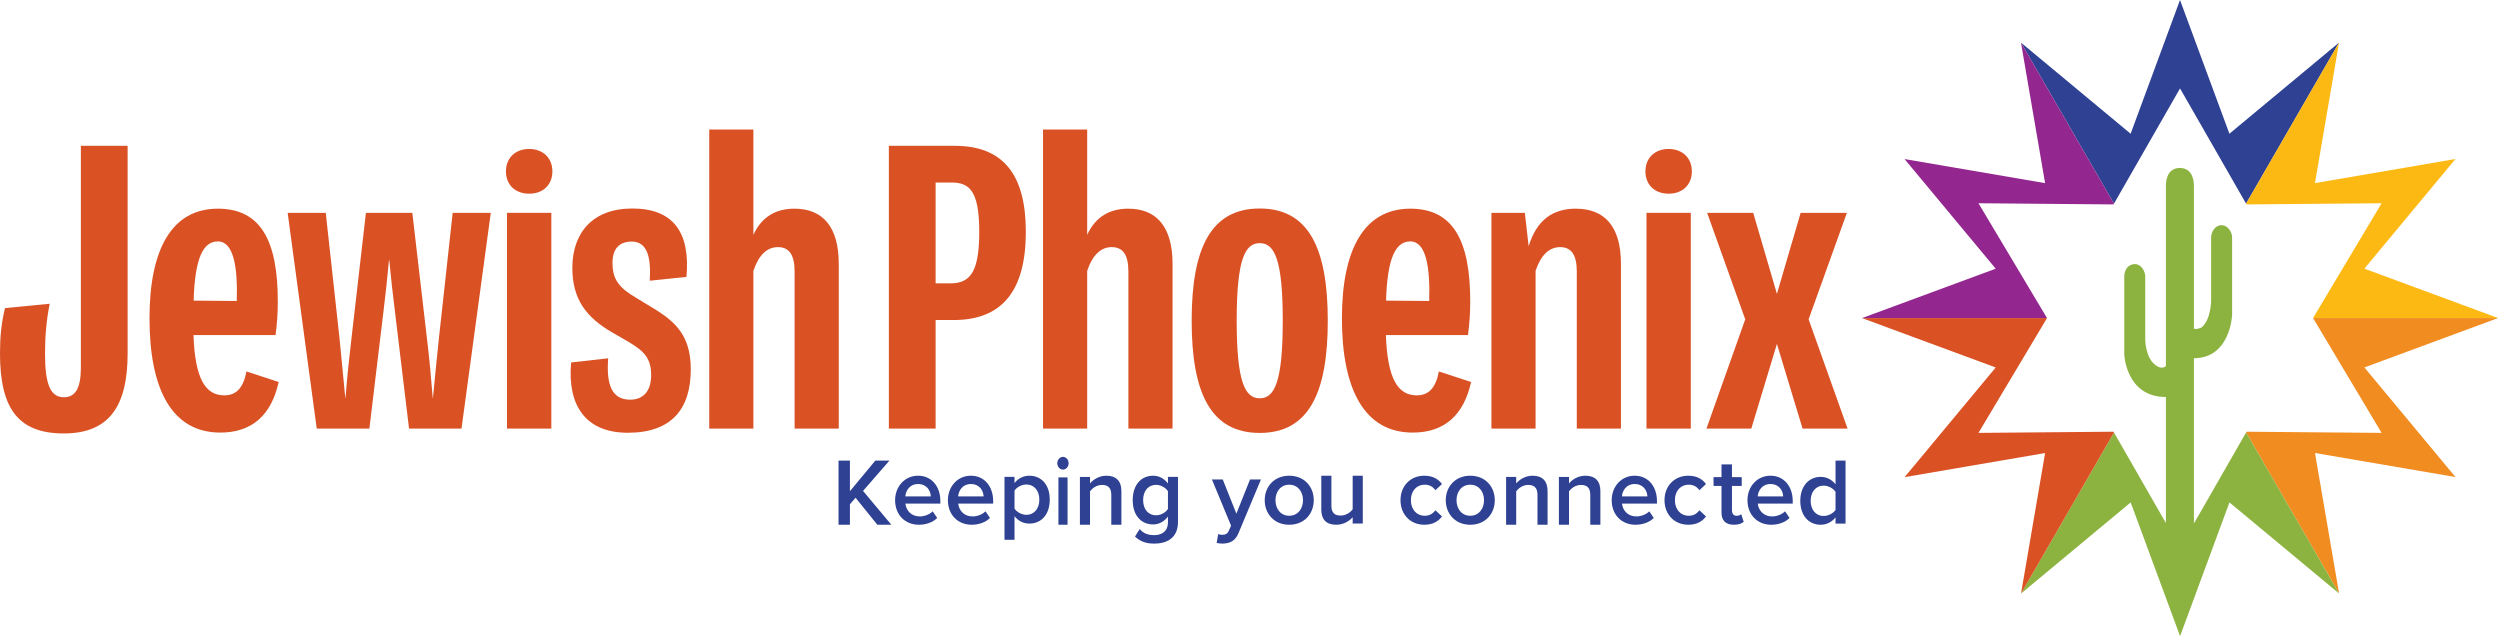 <?xml version="1.0" encoding="UTF-8"?>
<svg width="393px" height="100px" viewBox="0 0 393 100" version="1.1" xmlns="http://www.w3.org/2000/svg" xmlns:xlink="http://www.w3.org/1999/xlink">
    <title>JewishPhoenix_Header</title>
    <g id="JewishPhoenix_Header" stroke="none" stroke-width="1" fill="none" fill-rule="evenodd">
        <g id="Group-46" transform="translate(-0, -0)">
            <path d="M0,55.562 C0,52.894 0.218,50.716 0.79,48.429 L7.813,47.749 C7.323,50.199 7.078,52.676 7.078,55.562 C7.078,60.298 7.867,62.449 10.045,62.449 C11.869,62.449 12.713,61.006 12.713,57.767 L12.713,22.923 L20.062,22.923 L20.062,55.562 C20.062,63.619 17.34,68.138 10.017,68.138 C2.722,68.138 0,64.027 0,55.562" id="Fill-24" fill="#DA5124"></path>
            <g id="Group-19" transform="translate(131.818, 71.818)" fill="#2E4192">
                <polygon id="Fill-5" points="2.675 6.426 1.789 7.453 1.789 10.672 0 10.672 0 0.593 1.789 0.593 1.789 5.398 5.778 0.593 7.994 0.593 3.852 5.353 8.3 10.672 6.099 10.672"></polygon>
                <path d="M10.499,6.218 L14.505,6.218 C14.476,5.351 13.901,4.272 12.502,4.272 C11.176,4.272 10.572,5.321 10.499,6.218 M12.502,2.964 C14.638,2.964 16.008,4.652 16.008,6.963 L16.008,7.343 L10.513,7.343 C10.631,8.453 11.442,9.365 12.782,9.365 C13.474,9.365 14.299,9.076 14.8,8.559 L15.507,9.608 C14.8,10.307 13.754,10.672 12.62,10.672 C10.484,10.672 8.893,9.137 8.893,6.811 C8.893,4.682 10.395,2.964 12.502,2.964" id="Fill-7"></path>
                <path d="M18.799,6.218 L22.806,6.218 C22.776,5.351 22.202,4.272 20.802,4.272 C19.477,4.272 18.873,5.321 18.799,6.218 M20.802,2.964 C22.938,2.964 24.308,4.652 24.308,6.963 L24.308,7.343 L18.814,7.343 C18.932,8.453 19.742,9.365 21.082,9.365 C21.775,9.365 22.6,9.076 23.1,8.559 L23.807,9.608 C23.1,10.307 22.055,10.672 20.92,10.672 C18.784,10.672 17.194,9.137 17.194,6.811 C17.194,4.682 18.696,2.964 20.802,2.964" id="Fill-9"></path>
                <path d="M29.524,4.345 C28.789,4.345 28.008,4.775 27.663,5.31 L27.663,8.145 C28.008,8.665 28.789,9.11 29.524,9.11 C30.77,9.11 31.566,8.115 31.566,6.72 C31.566,5.34 30.77,4.345 29.524,4.345 L29.524,4.345 Z M26.087,13.043 L26.087,3.143 L27.663,3.143 L27.663,4.122 C28.204,3.41 29.044,2.964 29.99,2.964 C31.866,2.964 33.202,4.36 33.202,6.72 C33.202,9.08 31.866,10.49 29.99,10.49 C29.074,10.49 28.249,10.09 27.663,9.318 L27.663,13.043 L26.087,13.043 Z" id="Fill-11"></path>
                <path d="M34.565,10.672 L36.002,10.672 L36.002,3.234 L34.565,3.234 L34.565,10.672 Z M34.387,1.001 C34.387,0.446 34.798,0 35.277,0 C35.769,0 36.166,0.446 36.166,1.001 C36.166,1.555 35.769,2.002 35.277,2.002 C34.798,2.002 34.387,1.555 34.387,1.001 L34.387,1.001 Z" id="Fill-13"></path>
                <path d="M42.878,5.969 C42.878,4.802 42.303,4.413 41.41,4.413 C40.593,4.413 39.897,4.911 39.533,5.425 L39.533,10.672 L37.945,10.672 L37.945,3.151 L39.533,3.151 L39.533,4.179 C40.018,3.587 40.956,2.964 42.106,2.964 C43.68,2.964 44.466,3.836 44.466,5.378 L44.466,10.672 L42.878,10.672 L42.878,5.969 Z" id="Fill-15"></path>
                <path d="M51.784,5.405 C51.439,4.849 50.658,4.401 49.922,4.401 C48.677,4.401 47.881,5.358 47.881,6.794 C47.881,8.231 48.677,9.188 49.922,9.188 C50.658,9.188 51.439,8.741 51.784,8.185 L51.784,5.405 Z M47.341,11.35 C47.926,12.046 48.677,12.308 49.637,12.308 C50.673,12.308 51.784,11.814 51.784,10.285 L51.784,9.389 C51.228,10.131 50.403,10.625 49.457,10.625 C47.611,10.625 46.245,9.25 46.245,6.794 C46.245,4.385 47.596,2.964 49.457,2.964 C50.373,2.964 51.198,3.397 51.784,4.185 L51.784,3.15 L53.36,3.15 L53.36,10.223 C53.36,12.911 51.424,13.636 49.637,13.636 C48.406,13.636 47.491,13.358 46.605,12.524 L47.341,11.35 Z" id="Fill-16"></path>
                <path d="M60.292,12.256 C60.794,12.256 61.128,12.107 61.341,11.633 L61.706,10.816 L58.696,3.557 L60.398,3.557 L62.542,8.931 L64.685,3.557 L66.403,3.557 L62.861,12.018 C62.359,13.236 61.478,13.622 60.337,13.636 C60.109,13.636 59.668,13.592 59.441,13.533 L59.684,12.137 C59.851,12.212 60.109,12.256 60.292,12.256" id="Fill-17"></path>
                <path d="M73.013,6.811 C73.013,5.518 72.238,4.378 70.842,4.378 C69.462,4.378 68.686,5.518 68.686,6.811 C68.686,8.118 69.462,9.258 70.842,9.258 C72.238,9.258 73.013,8.118 73.013,6.811 M66.996,6.811 C66.996,4.713 68.469,2.964 70.842,2.964 C73.246,2.964 74.704,4.713 74.704,6.811 C74.704,8.924 73.246,10.672 70.842,10.672 C68.469,10.672 66.996,8.924 66.996,6.811" id="Fill-18"></path>
                <path d="M80.822,9.489 C80.293,10.096 79.385,10.672 78.235,10.672 C76.661,10.672 75.889,9.831 75.889,8.29 L75.889,2.964 L77.478,2.964 L77.478,7.698 C77.478,8.866 78.053,9.224 78.946,9.224 C79.748,9.224 80.444,8.757 80.822,8.243 L80.822,2.964 L82.411,2.964 L82.411,10.485 L80.822,10.485 L80.822,9.489 Z" id="Fill-19"></path>
                <path d="M92.088,2.964 C93.497,2.964 94.352,3.572 94.862,4.272 L93.827,5.245 C93.422,4.667 92.868,4.378 92.163,4.378 C90.844,4.378 89.974,5.382 89.974,6.811 C89.974,8.24 90.844,9.258 92.163,9.258 C92.868,9.258 93.422,8.954 93.827,8.392 L94.862,9.365 C94.352,10.064 93.497,10.672 92.088,10.672 C89.884,10.672 88.34,9.045 88.34,6.811 C88.34,4.591 89.884,2.964 92.088,2.964" id="Fill-20"></path>
                <path d="M101.472,6.811 C101.472,5.518 100.696,4.378 99.301,4.378 C97.92,4.378 97.145,5.518 97.145,6.811 C97.145,8.118 97.92,9.258 99.301,9.258 C100.696,9.258 101.472,8.118 101.472,6.811 M95.455,6.811 C95.455,4.713 96.928,2.964 99.301,2.964 C101.704,2.964 103.162,4.713 103.162,6.811 C103.162,8.924 101.704,10.672 99.301,10.672 C96.928,10.672 95.455,8.924 95.455,6.811" id="Fill-21"></path>
                <path d="M109.874,5.969 C109.874,4.802 109.299,4.413 108.406,4.413 C107.589,4.413 106.893,4.911 106.53,5.425 L106.53,10.672 L104.941,10.672 L104.941,3.151 L106.53,3.151 L106.53,4.179 C107.014,3.587 107.952,2.964 109.102,2.964 C110.676,2.964 111.462,3.836 111.462,5.378 L111.462,10.672 L109.874,10.672 L109.874,5.969 Z" id="Fill-22"></path>
                <path d="M118.174,5.969 C118.174,4.802 117.599,4.413 116.706,4.413 C115.889,4.413 115.193,4.911 114.83,5.425 L114.83,10.672 L113.241,10.672 L113.241,3.151 L114.83,3.151 L114.83,4.179 C115.314,3.587 116.252,2.964 117.402,2.964 C118.976,2.964 119.763,3.836 119.763,5.378 L119.763,10.672 L118.174,10.672 L118.174,5.969 Z" id="Fill-23"></path>
                <path d="M123.147,6.218 L127.154,6.218 C127.124,5.351 126.55,4.272 125.15,4.272 C123.824,4.272 123.221,5.321 123.147,6.218 M125.15,2.964 C127.286,2.964 128.656,4.652 128.656,6.963 L128.656,7.343 L123.162,7.343 C123.279,8.453 124.09,9.365 125.43,9.365 C126.123,9.365 126.947,9.076 127.448,8.559 L128.155,9.608 C127.448,10.307 126.402,10.672 125.268,10.672 C123.132,10.672 121.542,9.137 121.542,6.811 C121.542,4.682 123.044,2.964 125.15,2.964" id="Fill-24"></path>
                <path d="M133.59,2.964 C134.999,2.964 135.854,3.572 136.364,4.272 L135.329,5.245 C134.924,4.667 134.37,4.378 133.665,4.378 C132.346,4.378 131.476,5.382 131.476,6.811 C131.476,8.24 132.346,9.258 133.665,9.258 C134.37,9.258 134.924,8.954 135.329,8.392 L136.364,9.365 C135.854,10.064 134.999,10.672 133.59,10.672 C131.386,10.672 129.842,9.045 129.842,6.811 C129.842,4.591 131.386,2.964 133.59,2.964" id="Fill-25"></path>
                <path d="M138.802,8.796 L138.802,4.574 L137.549,4.574 L137.549,3.183 L138.802,3.183 L138.802,1.186 L140.445,1.186 L140.445,3.183 L141.98,3.183 L141.98,4.574 L140.445,4.574 L140.445,8.402 C140.445,8.902 140.696,9.265 141.166,9.265 C141.479,9.265 141.776,9.144 141.901,9.008 L142.293,10.203 C141.995,10.475 141.51,10.672 140.743,10.672 C139.475,10.672 138.802,10.006 138.802,8.796" id="Fill-26"></path>
                <path d="M144.491,6.218 L148.498,6.218 C148.468,5.351 147.893,4.272 146.494,4.272 C145.168,4.272 144.564,5.321 144.491,6.218 M146.494,2.964 C148.63,2.964 150,4.652 150,6.963 L150,7.343 L144.506,7.343 C144.623,8.453 145.434,9.365 146.774,9.365 C147.466,9.365 148.291,9.076 148.792,8.559 L149.499,9.608 C148.792,10.307 147.746,10.672 146.612,10.672 C144.476,10.672 142.885,9.137 142.885,6.811 C142.885,4.682 144.388,2.964 146.494,2.964" id="Fill-27"></path>
                <path d="M156.728,5.491 C156.368,4.957 155.604,4.526 154.855,4.526 C153.612,4.526 152.818,5.521 152.818,6.916 C152.818,8.297 153.612,9.292 154.855,9.292 C155.604,9.292 156.368,8.876 156.728,8.341 L156.728,5.491 Z M156.728,9.514 C156.174,10.227 155.335,10.672 154.406,10.672 C152.548,10.672 151.186,9.277 151.186,6.916 C151.186,4.601 152.534,3.146 154.406,3.146 C155.305,3.146 156.144,3.562 156.728,4.319 L156.728,0.593 L158.3,0.593 L158.3,10.494 L156.728,10.494 L156.728,9.514 Z" id="Fill-28"></path>
            </g>
            <path d="M30.442,47.259 L37.221,47.314 C37.384,41.896 36.703,37.949 34.253,37.949 C31.994,37.949 30.633,40.426 30.442,47.259 L30.442,47.259 Z M43.808,60.053 C42.665,65.225 39.643,68.002 34.634,68.002 C27.04,68.002 23.501,61.224 23.501,50.036 C23.501,39.174 27.012,32.804 34.253,32.804 C40.95,32.804 43.672,37.759 43.672,47.395 C43.672,49.192 43.563,50.825 43.318,52.676 L30.415,52.676 C30.66,59.454 32.239,62.149 35.261,62.149 C37.166,62.149 38.255,60.951 38.745,58.393 L43.808,60.053 Z" id="Fill-25" fill="#DA5124"></path>
            <path d="M45.219,33.458 L51.207,33.458 L53.385,53.302 L54.283,62.585 L54.311,62.585 C54.583,59.182 54.882,56.269 55.236,53.329 L57.523,33.458 L64.818,33.458 L67.132,53.329 C67.486,56.269 67.758,59.182 68.03,62.585 L68.057,62.585 C68.384,59.209 68.656,56.378 68.983,53.302 L71.161,33.458 L77.15,33.458 L72.549,67.376 L64.301,67.376 L62.041,48.593 C61.742,46.252 61.47,43.829 61.198,40.916 L61.143,40.916 C60.871,43.829 60.626,46.252 60.326,48.593 L58.067,67.376 L49.792,67.376 L45.219,33.458 Z" id="Fill-26" fill="#DA5124"></path>
            <polygon id="Fill-27" fill="#DA5124" points="79.7 67.376 86.669 67.376 86.669 33.458 79.7 33.458"></polygon>
            <path d="M89.782,56.977 L95.607,56.324 C95.307,60.353 96.097,62.83 99.064,62.83 C101.106,62.83 102.385,61.496 102.358,58.91 C102.358,55.888 100.752,54.881 98.193,53.384 L96.342,52.322 C92.177,49.927 89.972,47.068 89.972,42.114 C89.972,36.67 93.103,32.777 99.391,32.777 C105.87,32.777 108.537,36.561 107.911,43.53 L102.14,44.128 C102.358,40.562 101.814,37.976 99.309,37.976 C97.322,37.976 96.26,39.147 96.288,41.379 C96.288,43.993 97.404,45.299 100.017,46.823 L101.841,47.94 C105.461,50.09 108.592,52.105 108.592,58.039 C108.592,64.272 105.597,68.029 98.683,68.029 C92.15,68.029 89.156,63.837 89.782,56.977" id="Fill-28" fill="#DA5124"></path>
            <path d="M131.853,41.488 L131.853,67.376 L124.912,67.376 L124.912,42.686 C124.912,40.045 124.041,38.848 122.299,38.848 C120.584,38.848 119.277,40.072 118.433,42.577 L118.433,67.376 L111.492,67.376 L111.492,20.364 L118.433,20.364 L118.433,36.915 C119.74,34.056 121.999,32.804 124.885,32.804 C129.349,32.804 131.853,35.663 131.853,41.488" id="Fill-29" fill="#DA5124"></path>
            <path d="M149.474,44.537 C152.605,44.537 153.938,42.577 153.938,36.452 C153.938,30.028 152.414,28.694 149.583,28.694 L147.079,28.694 L147.079,44.537 L149.474,44.537 Z M139.729,22.923 L150.073,22.923 C157.668,22.923 161.261,27.387 161.261,36.452 C161.261,45.735 157.505,50.308 149.937,50.308 L147.079,50.308 L147.079,67.375 L139.729,67.375 L139.729,22.923 Z" id="Fill-30" fill="#DA5124"></path>
            <path d="M184.325,41.488 L184.325,67.376 L177.383,67.376 L177.383,42.686 C177.383,40.045 176.512,38.848 174.77,38.848 C173.055,38.848 171.749,40.072 170.905,42.577 L170.905,67.376 L163.963,67.376 L163.963,20.364 L170.905,20.364 L170.905,36.915 C172.211,34.056 174.471,32.804 177.356,32.804 C181.82,32.804 184.325,35.663 184.325,41.488" id="Fill-31" fill="#DA5124"></path>
            <path d="M201.649,50.417 C201.649,40.753 200.342,38.221 198.028,38.221 C195.715,38.221 194.408,40.753 194.408,50.417 C194.408,60.08 195.715,62.612 198.028,62.612 C200.342,62.612 201.649,60.08 201.649,50.417 M187.33,50.417 C187.33,39.093 190.298,32.777 198.028,32.777 C205.759,32.777 208.727,39.093 208.727,50.417 C208.727,61.741 205.759,68.056 198.028,68.056 C190.298,68.056 187.33,61.741 187.33,50.417" id="Fill-32" fill="#DA5124"></path>
            <path d="M217.891,47.259 L224.67,47.314 C224.833,41.896 224.152,37.949 221.702,37.949 C219.443,37.949 218.082,40.426 217.891,47.259 L217.891,47.259 Z M231.257,60.053 C230.114,65.225 227.092,68.002 222.083,68.002 C214.489,68.002 210.95,61.224 210.95,50.036 C210.95,39.174 214.461,32.804 221.702,32.804 C228.399,32.804 231.121,37.759 231.121,47.395 C231.121,49.192 231.012,50.825 230.767,52.676 L217.864,52.676 C218.109,59.454 219.688,62.149 222.71,62.149 C224.615,62.149 225.704,60.951 226.194,58.393 L231.257,60.053 Z" id="Fill-33" fill="#DA5124"></path>
            <path d="M254.813,41.488 L254.813,67.376 L247.872,67.376 L247.872,42.686 C247.872,40.045 247,38.848 245.258,38.848 C243.543,38.848 242.236,40.072 241.393,42.577 L241.393,67.376 L234.451,67.376 L234.451,33.458 L239.705,33.458 L240.304,38.711 C241.556,34.574 244.115,32.804 247.708,32.804 C252.308,32.804 254.813,35.663 254.813,41.488" id="Fill-34" fill="#DA5124"></path>
            <polygon id="Fill-35" fill="#DA5124" points="258.826 67.376 265.794 67.376 265.794 33.458 258.826 33.458"></polygon>
            <polygon id="Fill-36" fill="#DA5124" points="283.362 67.376 279.333 54.064 275.304 67.376 268.254 67.376 274.351 50.199 268.363 33.458 275.604 33.458 279.333 46.197 283.062 33.458 290.331 33.458 284.314 50.199 290.439 67.376"></polygon>
            <path d="M258.66,26.946 C258.66,24.839 260.13,23.418 262.31,23.418 C264.49,23.418 265.96,24.839 265.96,26.946 C265.96,29.053 264.49,30.449 262.31,30.449 C260.13,30.449 258.66,29.053 258.66,26.946" id="Fill-37" fill="#DA5124"></path>
            <path d="M79.534,26.946 C79.534,24.839 81.004,23.418 83.184,23.418 C85.365,23.418 86.835,24.839 86.835,26.946 C86.835,29.053 85.365,30.449 83.184,30.449 C81.004,30.449 79.534,29.053 79.534,26.946" id="Fill-38" fill="#DA5124"></path>
            <path d="" id="Fill-39" fill="#2EFF2E"></path>
            <polygon id="Fill-40" fill="#2E4192" points="342.702 13.9 353.086 32.011 367.698 6.696 350.464 21.022 342.697 0 334.935 21.023 317.698 6.701 332.316 32.016"></polygon>
            <polygon id="Fill-41" fill="#FDB913" points="353.085 32.011 353.147 32.119 353.157 32.135 374.391 31.95 363.612 49.998 392.702 49.995 371.679 42.233 386.001 24.995 363.913 28.785 367.697 6.696"></polygon>
            <polygon id="Fill-42" fill="#F18C21" points="371.681 57.762 392.702 49.995 363.612 49.998 363.611 50 374.391 68.05 353.171 67.865 353.156 67.865 353.088 67.985 367.707 93.299 363.917 71.211 386.006 74.995"></polygon>
            <path d="M353.088,67.985 L344.883,82.296 L344.883,56.311 C350.62,56.311 350.887,49.521 350.887,49.521 L350.887,45.14 L350.887,41.574 L350.887,37.328 C350.887,36.433 350.161,35.402 349.265,35.402 L349.158,35.402 C348.263,35.402 347.588,36.433 347.588,37.328 L347.588,41.234 L347.588,41.235 L347.588,41.861 L347.588,45.14 C347.588,45.254 347.566,45.365 347.588,45.472 L347.588,47.275 C347.588,47.275 347.575,50.221 346.11,51.452 C346.019,51.529 345.265,51.846 344.883,51.653 L344.883,29.221 C344.883,27.667 344.226,26.407 342.671,26.407 C341.117,26.407 340.48,27.667 340.48,29.221 L340.48,57.556 C340.137,57.832 339.556,58 338.71,57.289 C337.246,56.058 337.233,53.433 337.233,53.433 L337.233,51.63 C337.255,51.522 337.233,51.411 337.233,51.298 L337.233,48.018 L337.233,47.392 L337.233,47.392 L337.233,43.486 C337.233,42.59 336.545,41.519 335.65,41.519 C334.391,41.519 333.934,42.59 333.934,43.486 L333.934,47.731 L333.934,51.298 L333.934,55.679 C333.934,55.679 334.153,62.407 340.48,62.407 L340.48,82.224 L332.319,67.989 L317.707,93.304 L334.941,78.979 L342.707,100 L350.47,78.977 L367.707,93.299 L353.088,67.985 Z" id="Fill-43" fill="#8CB23F"></path>
            <polygon id="Fill-44" fill="#DA5124" points="332.319 67.989 332.257 67.881 332.247 67.865 311.014 68.05 321.792 50.002 292.702 50.005 313.725 57.768 299.404 75.005 321.491 71.216 317.707 93.304"></polygon>
            <polygon id="Fill-45" fill="#93278F" points="321.792 50.002 311.014 31.95 332.234 32.135 332.247 32.135 332.316 32.016 317.698 6.702 321.487 28.789 299.398 25.005 313.724 42.238 292.702 50.005"></polygon>
        </g>
    </g>
</svg>